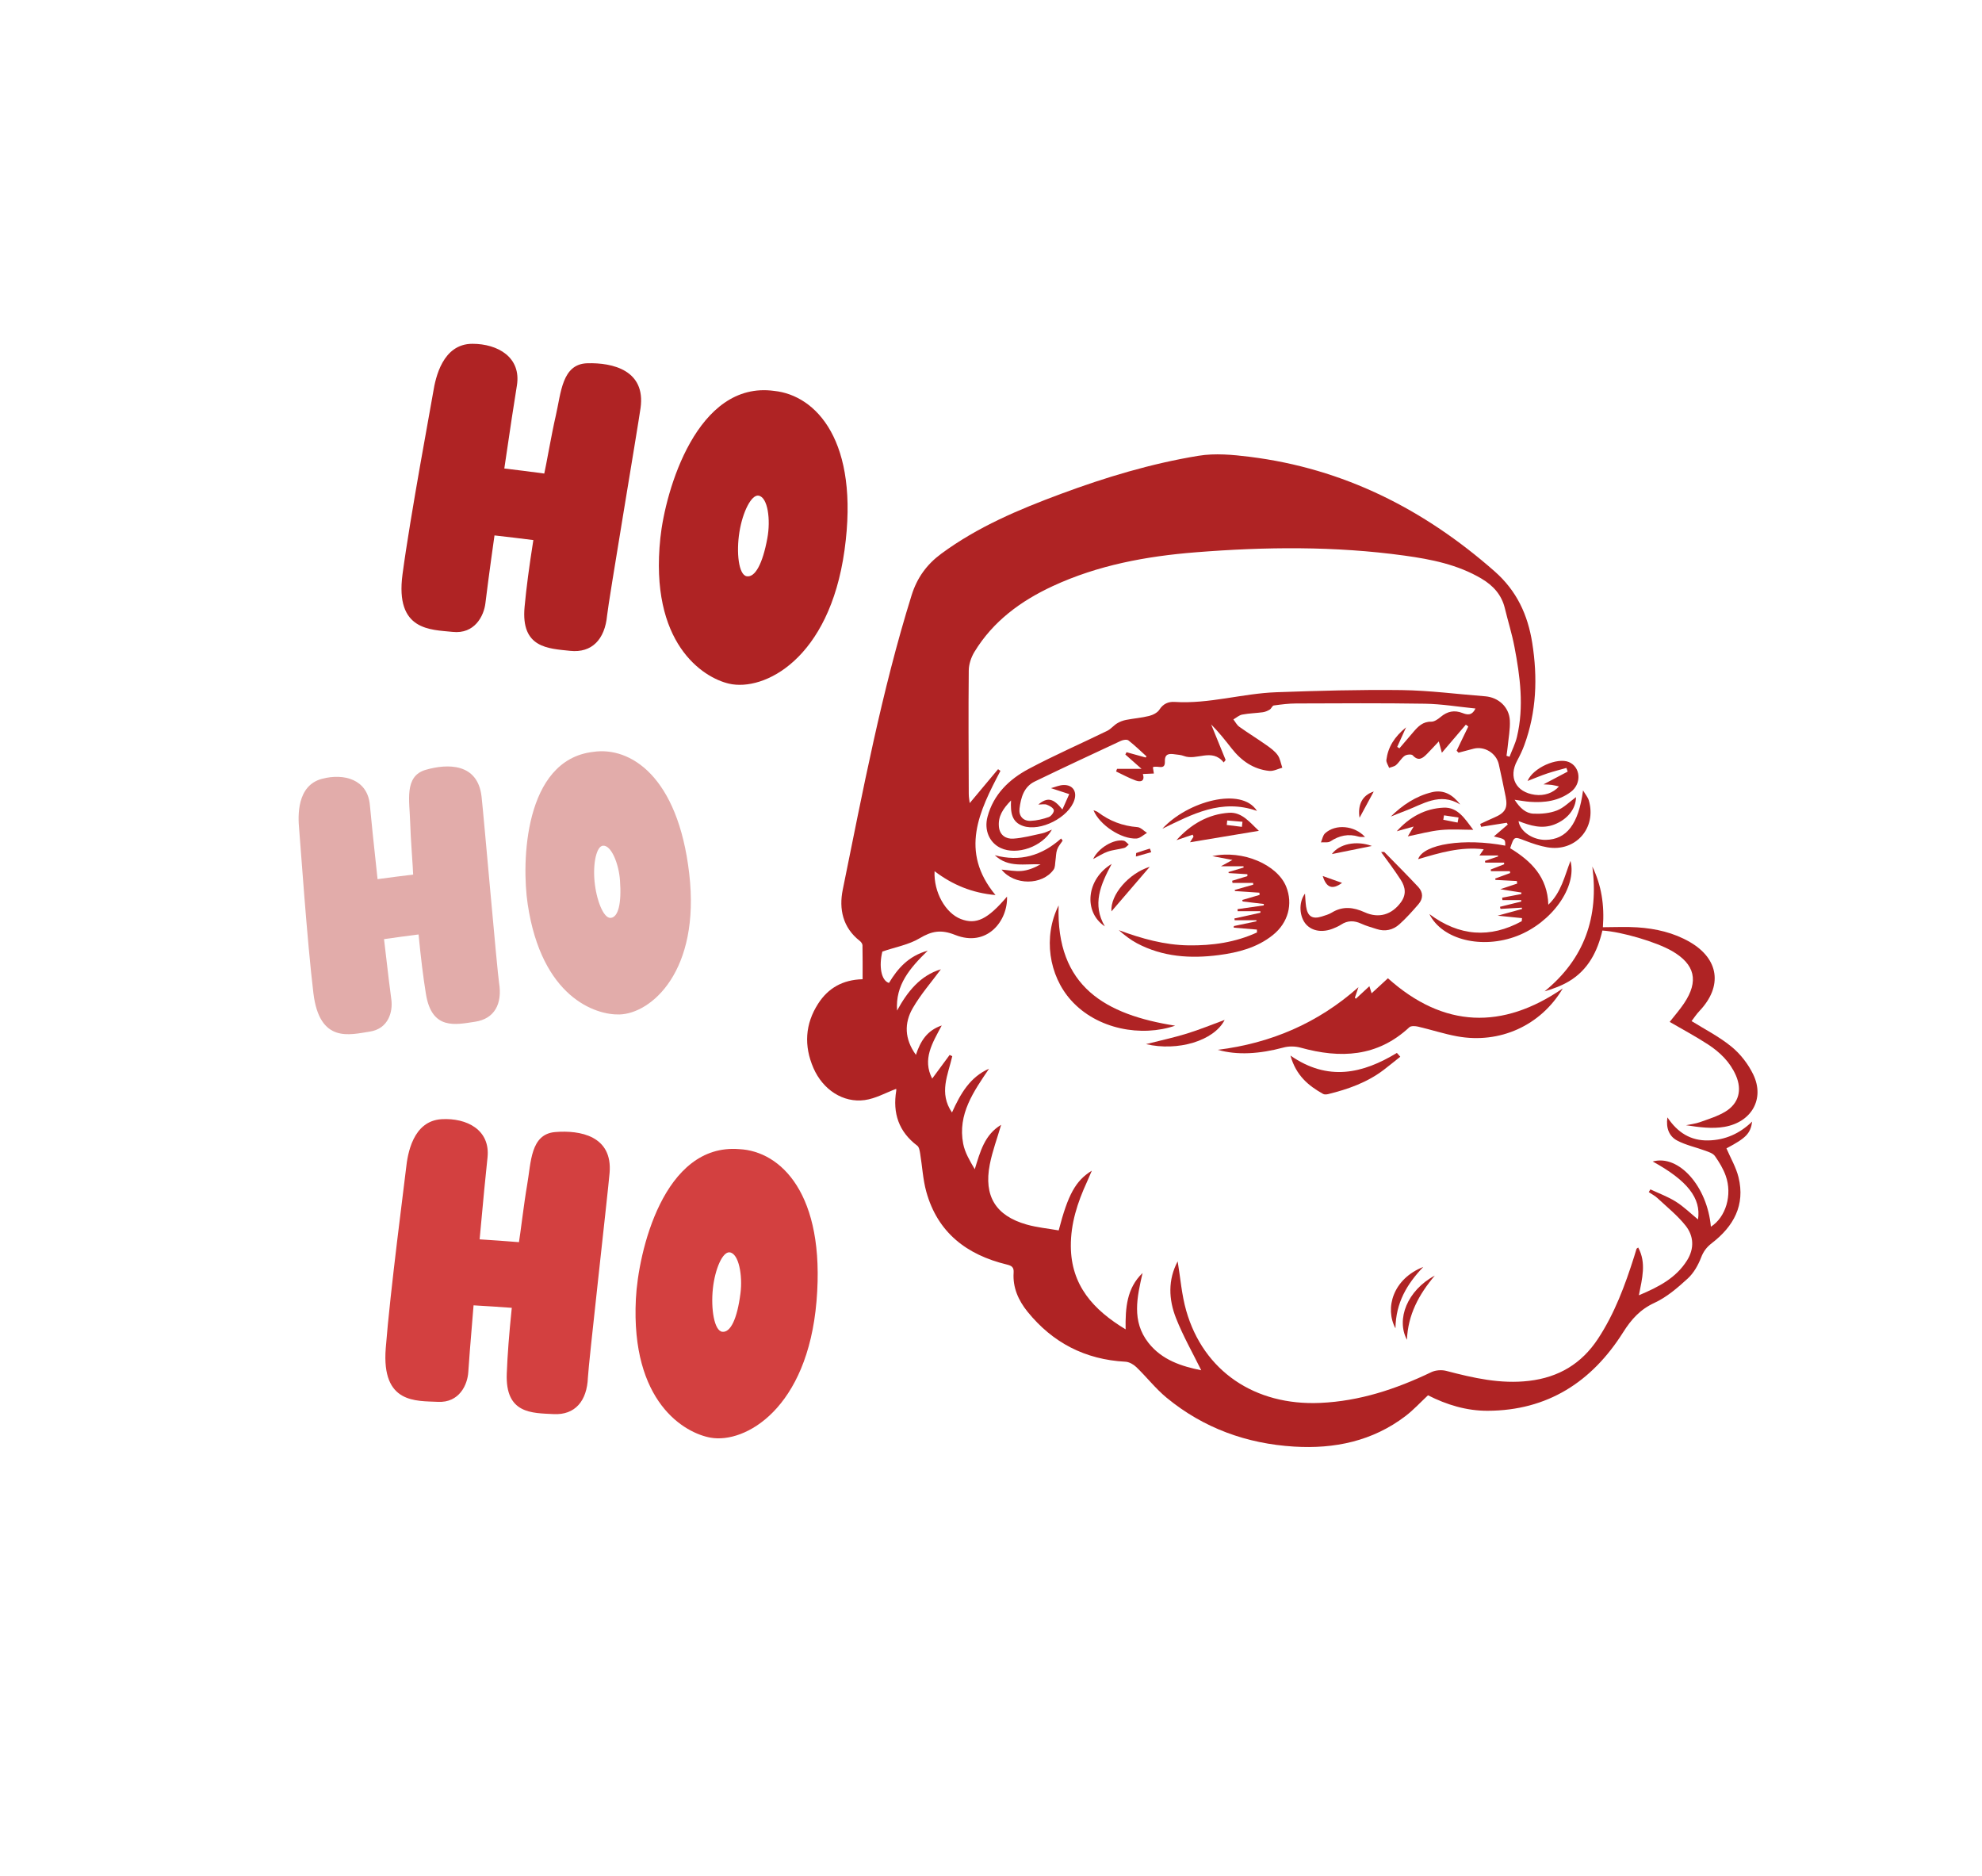 <?xml version="1.0" encoding="UTF-8"?> <!-- Generator: Adobe Illustrator 25.2.0, SVG Export Plug-In . SVG Version: 6.00 Build 0) --> <svg xmlns="http://www.w3.org/2000/svg" xmlns:xlink="http://www.w3.org/1999/xlink" version="1.1" id="Layer_1" x="0px" y="0px" viewBox="0 0 1098.19 1039.45" style="enable-background:new 0 0 1098.19 1039.45;" xml:space="preserve"> <style type="text/css"> .st0{fill:#AF2324;} .st1{fill:#E2ACAA;} .st2{fill:#D34040;} </style> <g> <path class="st0" d="M914.45,658.93c4.74,2.23,9.74,4.05,14.14,6.82c4.4,2.78,8.19,6.52,12.25,9.84 c1.79-11.76-5.89-21.57-25.12-32.11c14.42-4.02,30.24,13.7,32.25,36.13c8.22-5.17,12.03-17.62,8.2-28.28 c-1.38-3.86-3.6-7.51-5.97-10.87c-1.04-1.48-3.35-2.22-5.23-2.92c-5.23-1.94-10.84-3.09-15.7-5.67c-4.29-2.27-6.3-6.71-5.39-12.83 c5.67,8.44,12.86,12.99,22.68,12.77c9.47-0.21,17.41-3.83,24.28-10.46c-0.92,6.63-3.37,9.11-14.25,14.86 c2.29,5.34,5.33,10.47,6.69,16c3.8,15.47-2.75,27.25-14.75,36.48c-2.87,2.21-4.66,4.56-6,8.03c-1.62,4.22-4.1,8.59-7.39,11.6 c-5.6,5.12-11.62,10.33-18.41,13.46c-7.97,3.68-12.81,9.09-17.4,16.36c-17.3,27.4-41.81,43.34-75.06,43.45 c-11.66,0.04-22.65-3.3-33.04-8.58c-4.19,3.9-8.03,8.12-12.49,11.52c-18.25,13.91-39.36,18.27-61.71,16.9 c-26.26-1.6-50.15-10.22-70.59-27.04c-6.12-5.04-11.09-11.47-16.82-17c-1.56-1.5-3.96-2.88-6.04-2.98 c-22.27-1.17-40.34-10.51-54.27-27.74c-5-6.19-8.25-13.36-7.68-21.62c0.21-3.08-1.13-3.84-3.83-4.5 c-22.12-5.37-38.28-17.63-44.56-40.34c-1.89-6.83-2.23-14.09-3.4-21.13c-0.25-1.53-0.56-3.57-1.61-4.36 c-10.28-7.75-13.67-18.01-11.65-30.41c0.1-0.61-0.06-1.25-0.05-1.06c-5.75,2.13-11.4,5.38-17.38,6.2 c-12,1.65-23.22-5.74-28.44-17.75c-5.34-12.29-4.67-24.41,2.66-35.74c5.49-8.48,13.46-13.17,24.58-13.46 c0-6.33,0.06-12.58-0.07-18.83c-0.02-0.82-0.79-1.85-1.5-2.41c-9.46-7.37-11.6-17.73-9.43-28.36 c11.14-54.71,21.47-109.62,38.13-163.07c3.05-9.79,8.47-17.17,16.43-23.05c20.16-14.89,42.98-24.5,66.27-33.15 c24.82-9.22,50.16-16.85,76.29-21.13c9.18-1.51,18.99-0.59,28.34,0.57c52.05,6.48,96.6,29.03,135.74,63.47 c12.27,10.8,18.38,24.09,20.84,39.67c3.03,19.21,2.37,38.16-4.4,56.6c-1.08,2.95-2.46,5.82-3.95,8.59 c-4.97,9.21-0.73,17.48,9.8,18.92c5.08,0.69,10.14-0.94,13.35-4.63c-1.49-0.33-2.71-0.66-3.94-0.84c-1.1-0.16-2.23-0.16-4.63-0.31 c5.17-2.73,9.29-4.9,13.4-7.07c-0.23-0.68-0.46-1.35-0.69-2.03c-3.53,1-7.1,1.88-10.57,3.04c-3.57,1.2-7.05,2.67-10.97,4.18 c3.01-7.31,16.48-13.19,22.9-10.48c6.47,2.73,7.24,11.89,1.11,16.51c-6.7,5.05-14.59,6.13-22.76,5.52 c-2.45-0.18-4.89-0.64-8.42-1.13c2.95,4.59,6.17,7.52,10.5,7.71c4.32,0.19,8.99-0.24,12.96-1.79c3.82-1.49,6.94-4.77,10.55-7.39 c-0.02,6.54-4.81,12.38-11.99,15.16c-6.82,2.64-13.3,0.69-19.85-1.89c0.8,5.81,8.01,10.55,15.09,10.41 c11.54-0.23,18.12-8.61,20.66-27.4c1.42,2.41,2.7,3.86,3.19,5.55c4.48,15.28-7.33,28.68-23,25.97c-4.22-0.73-8.37-2.16-12.38-3.7 c-6.02-2.31-5.96-2.47-8.2,4.21c11.51,7.02,20.71,15.87,21.15,31.31c7.18-6.88,8.97-15.78,12.28-24.31 c3.72,14.59-10.46,34.22-29.56,41.6c-19.3,7.45-41.45,2.25-48.63-12.12c16.54,12.33,33.6,13.55,51.17,3.95 c0.05-0.57,0.1-1.13,0.15-1.7c-4-0.4-8.01-0.81-13.49-1.36c5.36-1.47,9.45-2.59,13.53-3.71c-0.05-0.24-0.1-0.49-0.16-0.73 c-3.93,0.23-7.86,0.46-11.79,0.69c-0.1-0.39-0.19-0.78-0.29-1.17c3.92-0.97,7.84-1.94,11.76-2.91c0-0.27,0-0.54,0-0.81 c-3.47,0-6.95,0-10.42,0c-0.04-0.44-0.09-0.88-0.13-1.32c3.53-0.68,7.05-1.35,10.58-2.03c0.04-0.27,0.07-0.55,0.11-0.82 c-3.41-0.54-6.83-1.07-11.74-1.85c4.09-1.36,6.72-2.24,9.36-3.12c-0.06-0.47-0.12-0.95-0.17-1.42c-3.95-0.21-7.9-0.41-11.85-0.62 c-0.05-0.25-0.11-0.5-0.16-0.75c2.77-1.02,5.55-2.04,8.32-3.06c-0.07-0.34-0.14-0.69-0.2-1.03c-3.49,0-6.97,0-10.46,0 c-0.04-0.31-0.09-0.61-0.13-0.92c2.49-0.97,4.98-1.94,7.46-2.91c-0.03-0.3-0.06-0.59-0.08-0.89c-3.47,0-6.95,0-10.42,0 c-0.05-0.32-0.09-0.65-0.14-0.97c2.41-0.82,4.81-1.63,7.22-2.45c0-0.18,0.01-0.37,0.01-0.55c-3.14,0-6.27,0-10.29,0 c0.93-1.36,1.39-2.02,2.36-3.43c-12.82-1.56-24.45,1.97-36.35,5.49c2.89-8.49,25.69-11.78,48.27-7.51 c0.05-3.61,0.05-3.61-6.28-5.11c2.63-2.25,5.17-4.42,7.71-6.59c-0.2-0.33-0.39-0.65-0.59-0.98c-4.73,0.75-9.46,1.51-14.19,2.26 c-0.17-0.53-0.35-1.06-0.52-1.59c2.56-1.18,5.1-2.42,7.69-3.52c6.17-2.63,7.69-5.27,6.41-11.59c-1.22-6.02-2.45-12.04-3.81-18.03 c-1.39-6.1-7.94-10.08-13.9-8.57c-2.81,0.72-5.61,1.48-8.41,2.23c-0.34-0.38-0.68-0.76-1.03-1.14c1.09-2.27,2.18-4.53,3.27-6.8 c1.06-2.19,2.12-4.38,3.19-6.57c-0.45-0.34-0.91-0.69-1.36-1.03c-4.27,5-8.54,10-13.29,15.57c-0.57-2.08-1-3.69-1.7-6.28 c-2.39,2.54-4.41,4.76-6.52,6.9c-2.38,2.41-4.71,4.33-7.95,0.79c-0.66-0.72-3.37-0.47-4.45,0.3c-1.85,1.31-3,3.56-4.74,5.08 c-0.99,0.87-2.56,1.08-3.86,1.58c-0.54-1.48-1.69-3.04-1.52-4.43c0.9-7.01,4.34-12.65,10.91-18.03c-2.01,4.43-3.46,7.63-4.91,10.83 c0.41,0.27,0.81,0.53,1.22,0.8c2.57-3.01,5.15-6.03,7.72-9.03c2.63-3.07,5.27-5.83,9.95-5.73c1.73,0.04,3.73-1.41,5.21-2.65 c3.67-3.07,7.52-3.91,12.03-2.16c2.51,0.97,5.2,1.72,7.22-2.49c-9.56-0.95-18.72-2.5-27.91-2.65c-23.8-0.39-47.61-0.22-71.41-0.14 c-4.15,0.01-8.31,0.54-12.43,1.11c-0.81,0.11-1.32,1.72-2.2,2.26c-1.17,0.71-2.53,1.3-3.87,1.49c-3.79,0.52-7.66,0.58-11.4,1.3 c-1.75,0.33-3.28,1.75-4.91,2.68c1.07,1.37,1.91,3.09,3.27,4.06c4.87,3.48,9.99,6.62,14.89,10.07c2.3,1.62,4.72,3.35,6.34,5.58 c1.42,1.95,1.78,4.66,2.61,7.04c-2.41,0.64-4.9,2.01-7.22,1.77c-8.77-0.89-15.49-5.6-20.84-12.43c-3.58-4.57-7.18-9.12-11.37-13.32 c2.68,6.56,5.36,13.13,8.03,19.69c-0.36,0.46-0.72,0.92-1.07,1.38c-6.55-8.2-14.93-0.82-22.15-3.61c-1.52-0.59-3.25-0.67-4.9-0.9 c-3.06-0.42-5.68-0.5-5.54,3.96c0.17,5.25-4.19,1.93-6.66,3.21c0.16,0.96,0.34,2.09,0.56,3.47c-2,0.09-3.81,0.17-6.09,0.27 c1.23,4.05-1.24,4.6-4.05,3.58c-3.71-1.34-7.21-3.3-10.8-4.99c0.18-0.49,0.36-0.97,0.54-1.46c4.04,0,8.08,0,13.55,0 c-3.63-3.21-6.29-5.57-8.96-7.93c0.22-0.43,0.44-0.85,0.66-1.28c3.53,0.98,7.06,1.95,10.59,2.93c0.16-0.2,0.33-0.4,0.49-0.6 c-3.32-2.99-6.52-6.14-10.04-8.87c-0.84-0.65-2.94-0.32-4.15,0.24c-15.96,7.43-31.91,14.87-47.76,22.54 c-6.09,2.94-7.68,9.01-8.43,14.99c-0.49,3.95,1.86,6.96,6.15,6.8c3.4-0.13,6.86-0.97,10.08-2.11c1.31-0.46,3.01-2.73,2.78-3.82 c-0.25-1.25-2.32-2.43-3.85-3.01c-1.3-0.5-2.94-0.1-4.74-0.1c5.01-4.16,8.24-3.64,13.34,2.75c1.41-3.18,2.6-5.85,3.79-8.53 c-3.2-1.04-6.4-2.09-10.12-3.3c2.37-0.63,4.64-1.67,6.94-1.74c5.08-0.16,7.57,3.52,6.02,8.33c-3.13,9.68-18.81,17.65-28.41,14.37 c-6.26-2.14-7.02-7.33-6.68-14.15c-4.54,4.65-7.27,8.88-6.71,14.59c0.46,4.73,3.94,6.84,7.98,6.57c5.39-0.36,10.71-1.81,16.03-2.95 c1.7-0.36,3.28-1.23,5.35-2.04c-5.28,9.52-19.39,14.38-28.36,10.19c-6.24-2.91-9.3-9.87-7.32-17.31 c3.33-12.46,12.03-20.78,22.81-26.52c14.21-7.57,29.02-14.02,43.51-21.09c2.01-0.98,3.53-2.95,5.47-4.14 c1.49-0.92,3.25-1.58,4.97-1.92c4.24-0.83,8.6-1.14,12.77-2.19c2.1-0.53,4.62-1.78,5.71-3.49c2.11-3.31,5.05-4.5,8.42-4.28 c19.11,1.22,37.51-4.7,56.39-5.37c23.12-0.82,46.27-1.49,69.39-1.19c15.44,0.21,30.85,2.25,46.27,3.44 c7.37,0.57,13.33,5.93,13.7,13.4c0.24,4.91-0.76,9.89-1.23,14.84c-0.15,1.58-0.41,3.15-0.62,4.72c0.56,0.18,1.11,0.37,1.67,0.55 c1.4-3.67,3.22-7.23,4.12-11.01c4-16.77,1.76-33.45-1.41-50.03c-1.37-7.17-3.59-14.17-5.3-21.27c-1.8-7.48-6.52-12.59-12.92-16.38 c-13.17-7.81-27.86-10.72-42.72-12.77c-38.48-5.31-77.12-4.89-115.71-1.82c-27.29,2.17-54.11,7.1-79.22,18.76 c-17.7,8.22-33.01,19.46-43.32,36.41c-1.81,2.98-3.1,6.81-3.14,10.26c-0.24,22.83-0.07,45.66,0,68.49 c0.01,1.75,0.36,3.49,0.53,5.03c5.33-6.37,10.52-12.58,15.71-18.79c0.44,0.31,0.88,0.61,1.32,0.92 c-11.7,22.26-22.87,44.54-2.74,68.81c-12.85-1.16-23.76-5.6-33.77-13.23c-0.54,11.59,6.05,23.23,14.56,26.51 c8.51,3.27,14.86,0.19,25.59-12.43c0.52,13.39-11.05,28.3-28.78,21.22c-7.79-3.11-12.95-2.13-19.67,1.88 c-5.94,3.55-13.25,4.83-20.62,7.34c-2.01,8.08-0.68,16.08,3.66,17.4c4.83-8,10.76-14.91,21.5-17.9 c-9.9,9.65-18.03,19.02-17.01,33.2c5.74-10.53,12.87-19.44,24.28-22.87c-5.14,6.99-11.16,13.83-15.62,21.57 c-4.73,8.21-4.6,17.03,1.78,25.84c2.52-7.6,6.12-13.52,14.31-16.28c-5.14,9.64-10.88,18.67-5.29,29.43 c3.35-4.54,6.51-8.82,9.67-13.11c0.48,0.24,0.97,0.48,1.45,0.71c-2.29,10.15-7.6,20.33-0.15,31.18c4.71-10.47,10-19.63,20.53-24.26 c-8.53,12.64-17.48,25.17-14.33,41.57c0.95,4.94,3.72,9.53,6.42,14.12c3.01-9.74,5.44-19.15,14.61-24.6 c-2.17,7.45-4.86,14.61-6.3,22.01c-3.4,17.51,3.33,28.36,20.38,33.22c5.8,1.65,11.92,2.21,17.81,3.26 c5.16-19.86,9.34-27.5,18.35-33.09c-1.11,2.58-1.89,4.49-2.75,6.37c-5.18,11.28-8.96,22.9-8.87,35.51 c0.14,21.64,12.4,35.2,30.35,46.03c-0.17-11.84,0.59-22.78,9.39-31.21c-3.02,13.29-6.19,26.6,3.23,38.63 c7.54,9.63,18.46,13.07,29.28,15.25c-4.67-9.5-10.04-18.9-13.97-28.87c-4.1-10.39-4.54-21.21,0.91-31.47 c1.54,9.19,2.22,18.51,4.73,27.3c9.57,33.54,38.04,52.73,74.25,51.12c21.88-0.97,42.05-7.66,61.58-17.04 c2.37-1.14,5.76-1.36,8.34-0.68c15.03,3.93,29.99,7.37,45.77,5.51c16.45-1.94,29.12-9.48,38.23-23.33 c9.25-14.06,14.99-29.62,20.03-45.5c0.45-1.43,0.84-2.87,1.31-4.29c0.08-0.23,0.43-0.36,0.93-0.75c4.62,8.49,2.19,17.11,0.39,26.45 c10.98-4.61,20.59-9.57,26.7-19.35c4.08-6.52,3.74-13.47-0.8-19.2c-4.48-5.65-10.26-10.28-15.58-15.25 c-1.42-1.33-3.22-2.24-4.85-3.35C913.86,659.9,914.15,659.41,914.45,658.93z"></path> <path class="st0" d="M865.91,547.6c-12.21,20.63-34.96,30.83-58.47,26.55c-7.33-1.33-14.46-3.7-21.73-5.39 c-1.54-0.36-3.9-0.51-4.84,0.37c-17.73,16.52-38.24,17.37-60.21,11.29c-2.96-0.82-6.51-0.89-9.46-0.09 c-13.34,3.59-25.7,4.36-36.44,1.28c29.45-3.66,55.5-14.78,77.93-34.7c-0.66,1.95-1.32,3.9-1.98,5.84c0.18,0.18,0.37,0.37,0.55,0.55 c2.4-2.22,4.8-4.44,7.49-6.93c0.4,1.27,0.71,2.26,1.23,3.93c3.26-3.01,6.15-5.67,9.04-8.33 C799.96,569.7,832.62,570.51,865.91,547.6z"></path> <path class="st0" d="M882.29,480.09c5.02,10.37,6.77,21.26,5.84,33.6c6.64,0,12.92-0.34,19.16,0.08 c10.2,0.68,20.08,2.94,29.04,8.13c16.16,9.36,18.24,24.53,5.38,38.12c-1.8,1.9-3.24,4.13-4.44,5.68 c6.93,4.33,15.15,8.48,22.11,14.17c4.98,4.06,9.32,9.68,12.1,15.49c6.37,13.3-0.8,26.27-15.98,28.93c-6.84,1.2-14.07,0.2-21.3-0.9 c2.58-0.55,5.25-0.82,7.71-1.7c4.81-1.74,9.84-3.25,14.15-5.88c7.42-4.55,9.27-11.98,5.78-19.99c-3.24-7.45-8.88-12.9-15.49-17.21 c-6.79-4.43-13.98-8.25-21.21-12.46c2.56-3.28,5.49-6.59,7.94-10.24c8.32-12.37,6.12-21.66-6.66-29.04 c-8.66-4.99-27.7-10.65-38.56-11.33c-2.68,11.49-7.84,21.75-18.48,28.1c-4.11,2.45-8.66,4.16-13.55,5.57 C878.07,531.08,885.91,507.87,882.29,480.09z"></path> <path class="st0" d="M683.67,513.05c4.17-0.88,8.34-1.76,12.51-2.64c-0.01-0.19-0.03-0.39-0.04-0.58c-4.01,0-8.02,0-12.03,0 c-0.05-0.33-0.11-0.65-0.16-0.98c4.81-1.06,9.62-2.13,14.42-3.19c0-0.28-0.01-0.56-0.01-0.84c-4.21,0-8.41,0-12.62,0 c-0.02-0.38-0.04-0.76-0.05-1.14c4.84-0.69,9.69-1.39,14.53-2.08c0.02-0.26,0.04-0.52,0.06-0.78c-3.91-0.47-7.83-0.93-11.74-1.4 c-0.08-0.27-0.16-0.54-0.25-0.81c3.21-0.94,6.42-1.88,9.63-2.82c-0.04-0.41-0.07-0.82-0.11-1.23c-4.51-0.3-9.01-0.6-13.52-0.9 c-0.06-0.2-0.12-0.41-0.18-0.61c3.42-0.98,6.85-1.96,10.27-2.93c-0.02-0.32-0.03-0.64-0.05-0.96c-3.81,0-7.61,0-11.42,0 c-0.07-0.4-0.14-0.8-0.2-1.21c2.81-0.86,5.63-1.71,8.44-2.57c0-0.35,0-0.7,0-1.05c-3.44-0.21-6.89-0.43-10.33-0.64 c-0.06-0.19-0.11-0.37-0.17-0.56c2.81-0.84,5.62-1.67,8.43-2.51c-0.04-0.24-0.08-0.47-0.11-0.71c-3.68,0-7.35,0-12.44,0 c2.66-1.46,4.09-2.25,6.35-3.48c-4.03-0.77-7.15-1.36-11.17-2.12c16.99-3.64,36.12,4.8,40.96,16.95 c3.79,9.53,1.19,19.89-7.43,26.79c-8.76,7.01-19.25,9.69-30.04,11.09c-15.62,2.03-30.95,1-45.2-6.54 c-3.62-1.92-6.91-4.48-10.1-7.29c12.58,4.66,25.26,8.25,38.69,8.43c13.17,0.18,25.92-1.65,37.89-7.15 c-0.02-0.53-0.04-1.07-0.06-1.6c-4.28-0.35-8.55-0.71-12.83-1.06C683.62,513.63,683.64,513.34,683.67,513.05z"></path> <path class="st0" d="M651.14,568.24c-18.55,6.36-43.15,2.16-57.72-14.11c-12.27-13.69-15.57-35.08-6.85-52.53 C585,546.74,612.77,562.2,651.14,568.24z"></path> <path class="st0" d="M723.08,495.06c0.19,2.41,0.25,4.84,0.61,7.23c0.82,5.44,3.52,7.11,8.71,5.46c1.89-0.6,3.88-1.16,5.55-2.18 c6.1-3.73,12.04-2.95,18.22-0.15c7.82,3.55,15.01,1.32,20.01-5.5c3.16-4.3,2.59-8.36-0.04-12.47c-1.7-2.66-3.53-5.24-5.36-7.82 c-1.71-2.41-3.49-4.77-5.54-7.58c1.03,0,1.64-0.18,1.84,0.03c6.29,6.4,12.62,12.75,18.75,19.3c2.76,2.95,2.79,6.46,0.16,9.51 c-3.35,3.89-6.8,7.76-10.61,11.18c-3.52,3.15-7.89,4.19-12.59,2.63c-2.83-0.94-5.76-1.69-8.45-2.94 c-3.96-1.84-7.63-1.91-11.33,0.53c-1.24,0.82-2.64,1.41-4.02,1.99c-5.93,2.53-11.78,1.7-15.26-2.11 C720.05,508.14,719.29,500.14,723.08,495.06z"></path> <path class="st0" d="M775.87,585.45c-3.05,2.42-6.05,4.88-9.14,7.24c-9.16,6.99-19.76,10.74-30.79,13.45 c-0.89,0.22-2.09,0.32-2.83-0.09c-8.13-4.54-15.01-10.22-18.09-21.25c20.76,14.43,40.02,10.04,58.97-1.47 C774.61,584.04,775.24,584.75,775.87,585.45z"></path> <path class="st0" d="M697.52,460.29c-13.3,2.21-25.93,4.31-38.16,6.34c0.29-0.46,1.12-1.77,1.94-3.08 c-0.15-0.38-0.31-0.76-0.46-1.14c-3,1.02-6,2.05-9,3.07c7.87-8.77,17.56-14.43,29.15-15.2 C688.3,449.81,692.76,455.94,697.52,460.29z M688.11,458.08c0.11-0.94,0.21-1.88,0.32-2.81c-2.82-0.24-5.63-0.48-8.45-0.72 c-0.09,0.83-0.18,1.66-0.26,2.5C682.51,457.38,685.31,457.73,688.11,458.08z"></path> <path class="st0" d="M773.92,460.53c7.04-7.86,15.71-12.64,26.02-13.08c7.9-0.34,11.81,6.32,16.37,12.27 c-6.02,0-12.09-0.47-18.05,0.13c-6.03,0.6-11.96,2.26-18.22,3.51c0.88-1.47,1.67-2.8,3.24-5.45 C779.3,459.03,776.61,459.78,773.92,460.53z M807.64,455.71c0.17-0.93,0.34-1.86,0.52-2.79c-2.69-0.4-5.37-0.81-8.06-1.21 c-0.13,0.82-0.27,1.64-0.4,2.46C802.35,454.68,805,455.19,807.64,455.71z"></path> <path class="st0" d="M588.79,465.73c-1.05,1.63-2.43,3.14-3.05,4.92c-0.68,1.93-0.61,4.12-0.93,6.18c-0.26,1.67-0.11,3.67-1,4.92 c-6.29,8.83-21.84,8.87-28.87,0.02c3.83,0.3,7.52,1.06,11.12,0.75c3.58-0.32,7.06-1.72,10.5-3.67c-8.78-0.43-17.82,2.11-25.38-5.06 c14.01,3.83,26.12,0.22,36.76-9.25C588.22,464.93,588.5,465.33,588.79,465.73z"></path> <path class="st0" d="M696.47,449.26c-19.77-6.98-36.01,1.93-52.44,9.87C658.04,443.88,687.96,435.7,696.47,449.26z"></path> <path class="st0" d="M634.99,578.46c7.93-2.02,15.39-3.61,22.65-5.85c7.07-2.18,13.94-5.01,20.92-7.57 C672.66,576.68,652.5,582.58,634.99,578.46z"></path> <path class="st0" d="M605.89,448.89c1.04,0.43,1.82,0.59,2.39,1.03c6.51,4.91,13.73,7.7,21.93,8.31c1.84,0.14,3.55,2.08,5.32,3.2 c-1.93,1.09-3.82,3-5.81,3.12C621.28,465.01,609.21,457.02,605.89,448.89z"></path> <path class="st0" d="M770.6,452.39c6.46-6.36,13.9-11.33,22.77-13.49c6.53-1.59,11.58,1.38,15.72,6.8 c-11.34-6.98-20.8-0.07-30.68,3.61C775.79,450.29,773.2,451.36,770.6,452.39z"></path> <path class="st0" d="M612.19,513.23c-12.05-7.96-10.24-26.23,3.77-34.6C609.74,490.18,605.03,501.12,612.19,513.23z"></path> <path class="st0" d="M773.2,735.92c-6.02-11.2-1.4-27.4,15.41-34.02C779.54,711.39,773.4,721.72,773.2,735.92z"></path> <path class="st0" d="M795.01,706.68c-8.98,10.65-14.86,21.71-15.46,35.58C773.5,730.87,779.69,714.91,795.01,706.68z"></path> <path class="st0" d="M756.36,463.71c-1.37-0.07-2.53,0.1-3.54-0.21c-5.68-1.72-10.74-0.63-15.66,2.62 c-1.3,0.86-3.48,0.41-5.25,0.56c0.74-1.7,1.04-3.88,2.29-5.02C740.05,456.34,750.49,457.31,756.36,463.71z"></path> <path class="st0" d="M615.83,504.92c-0.7-9.19,9.6-21.09,21.24-24.72C630.32,488.07,623.02,496.55,615.83,504.92z"></path> <path class="st0" d="M605.69,475.93c2.82-6.14,11.49-11.26,16.94-10.18c1.03,0.21,1.87,1.39,2.8,2.12 c-0.83,0.66-1.56,1.66-2.49,1.9c-3.02,0.8-6.21,1.03-9.15,2.04C611.1,472.74,608.65,474.39,605.69,475.93z"></path> <path class="st0" d="M737.97,473.16c4.01-5.57,13.39-7.67,22.17-4.48C752.37,470.26,745.1,471.72,737.97,473.16z"></path> <path class="st0" d="M761.16,438.52c-2.55,4.71-5.09,9.41-7.86,14.53C752.19,446.08,754.68,440.6,761.16,438.52z"></path> <path class="st0" d="M743.6,489.13c-5.32,3.93-8.68,2.76-10.7-3.81C736.78,486.7,739.84,487.79,743.6,489.13z"></path> <path class="st0" d="M629.38,474.52c0.14-1.63,0.11-1.91,0.17-1.93c2.51-0.86,5.01-1.72,7.56-2.46c0.05-0.02,0.5,1.3,0.76,2 C635.22,472.88,632.56,473.62,629.38,474.52z"></path> </g> <path class="st0" d="M336.38,340.98c0.68-7.23,17.02-104.13,18.54-114.95c2.92-20.89-15.41-25.18-29.49-24.78 c-14.08,0.4-14.54,16.35-17.47,29c-2.39,10.31-5.38,27.84-6.39,32.1c-7.07-0.97-15.14-1.97-22.14-2.8 c3.24-22.34,5.55-37.17,6.97-45.96c2.53-15.66-10.58-23.13-24.67-23.12c-16.47,0.01-20.42,18.81-21.68,26.65 c-1.05,6.51-12.74,68.86-17.03,101.11c-4.17,31.37,15.65,30.56,27.8,31.85c12.14,1.29,17.32-8.78,18.15-15.99 c0.32-2.81,2.13-17.07,5.02-37.46c7.21,0.82,14.97,1.73,21.53,2.58c-2.36,14.92-3.89,26.56-4.86,37.04 c-2.12,22.8,13.09,23.03,25.23,24.32S335.15,354.14,336.38,340.98z"></path> <path class="st0" d="M467.93,304.85c8.42-60.51-15.76-85.87-38.95-88.28c-42.79-5.89-60.35,55.29-63.09,81.5 c-6.13,58.21,23.47,77.32,38.04,80.69C423.25,383.21,459.51,365.33,467.93,304.85z M425.19,298.08 c-2.65,14.47-6.86,21.92-11.43,21.18c-4.54-0.73-5.87-13.29-4.05-24.58c1.82-11.27,6.68-20.72,10.57-20.09 C425.51,275.42,427.04,288.12,425.19,298.08z"></path> <path class="st1" d="M276.53,544.55c-1.03-6.38-8.59-93.61-9.71-103.27c-2.15-18.67-18.92-18.27-30.97-14.78 c-12.06,3.49-8.89,17.35-8.59,28.92c0.25,9.42,1.58,25.21,1.66,29.11c-6.31,0.74-13.5,1.69-19.72,2.53 c-2.2-19.99-3.52-33.29-4.27-41.19c-1.32-14.07-14.29-17.58-26.44-14.42c-14.2,3.69-13.4,20.79-12.74,27.83 c0.55,5.85,4.4,62.23,7.91,91.01c3.42,27.98,20.33,22.86,31.09,21.26c10.76-1.6,12.98-11.44,12.08-17.84 c-0.35-2.49-1.98-15.2-4.05-33.42c6.4-0.91,13.29-1.86,19.14-2.59c1.3,13.39,2.58,23.77,4.09,33.03 c3.27,20.14,16.43,16.93,27.19,15.33C273.98,564.45,278.41,556.17,276.53,544.55z"></path> <path class="st1" d="M328.58,416.56c-38.22,4.49-39.69,61.18-36.19,84.39c7.72,51.57,37.52,61.44,50.84,61.08 c17.65-0.48,44.92-24,38.66-78.04C375.64,429.92,349.12,413.45,328.58,416.56z M343.52,487.7c0.95,13.07-1.02,20.43-5.12,20.82 c-4.08,0.38-8.03-10.15-8.98-20.3c-0.95-10.12,1.13-19.36,4.63-19.69C338.73,468.09,342.89,478.7,343.52,487.7z"></path> <path class="st2" d="M280.79,761c-0.86,22.4,14.01,21.81,25.95,22.43c11.94,0.62,18.51-7.34,19.01-20.26 c0.28-7.1,11.11-102.69,12.01-113.34c1.75-20.57-16.4-23.8-30.14-22.66c-13.74,1.14-13.34,16.75-15.54,29.28 c-1.78,10.2-3.78,27.5-4.54,31.72c-6.96-0.57-14.9-1.12-21.79-1.56c1.98-22.01,3.45-36.62,4.37-45.29 c1.64-15.44-11.57-22.04-25.34-21.28c-16.1,0.89-18.96,19.47-19.78,27.2c-0.68,6.41-8.8,67.98-11.27,99.74 c-2.41,30.88,16.92,29.04,28.86,29.66c11.94,0.62,16.47-9.5,16.89-16.59c0.17-2.76,1.18-16.8,2.91-36.88 c7.09,0.41,14.72,0.89,21.18,1.38C282.06,739.24,281.18,750.7,280.79,761z"></path> <path class="st2" d="M452.42,720.86c5.02-59.59-19.96-83.1-42.76-84.22c-42.14-3.48-56.05,57.25-57.33,83.01 c-2.9,57.22,27.05,74.33,41.47,76.85C412.91,799.83,447.4,780.43,452.42,720.86z M410.28,716.51c-1.83,14.29-5.54,21.79-10.04,21.31 c-4.48-0.47-6.44-12.68-5.26-23.81c1.18-11.11,5.43-20.61,9.27-20.2C409.38,694.36,411.55,706.69,410.28,716.51z"></path> </svg> 